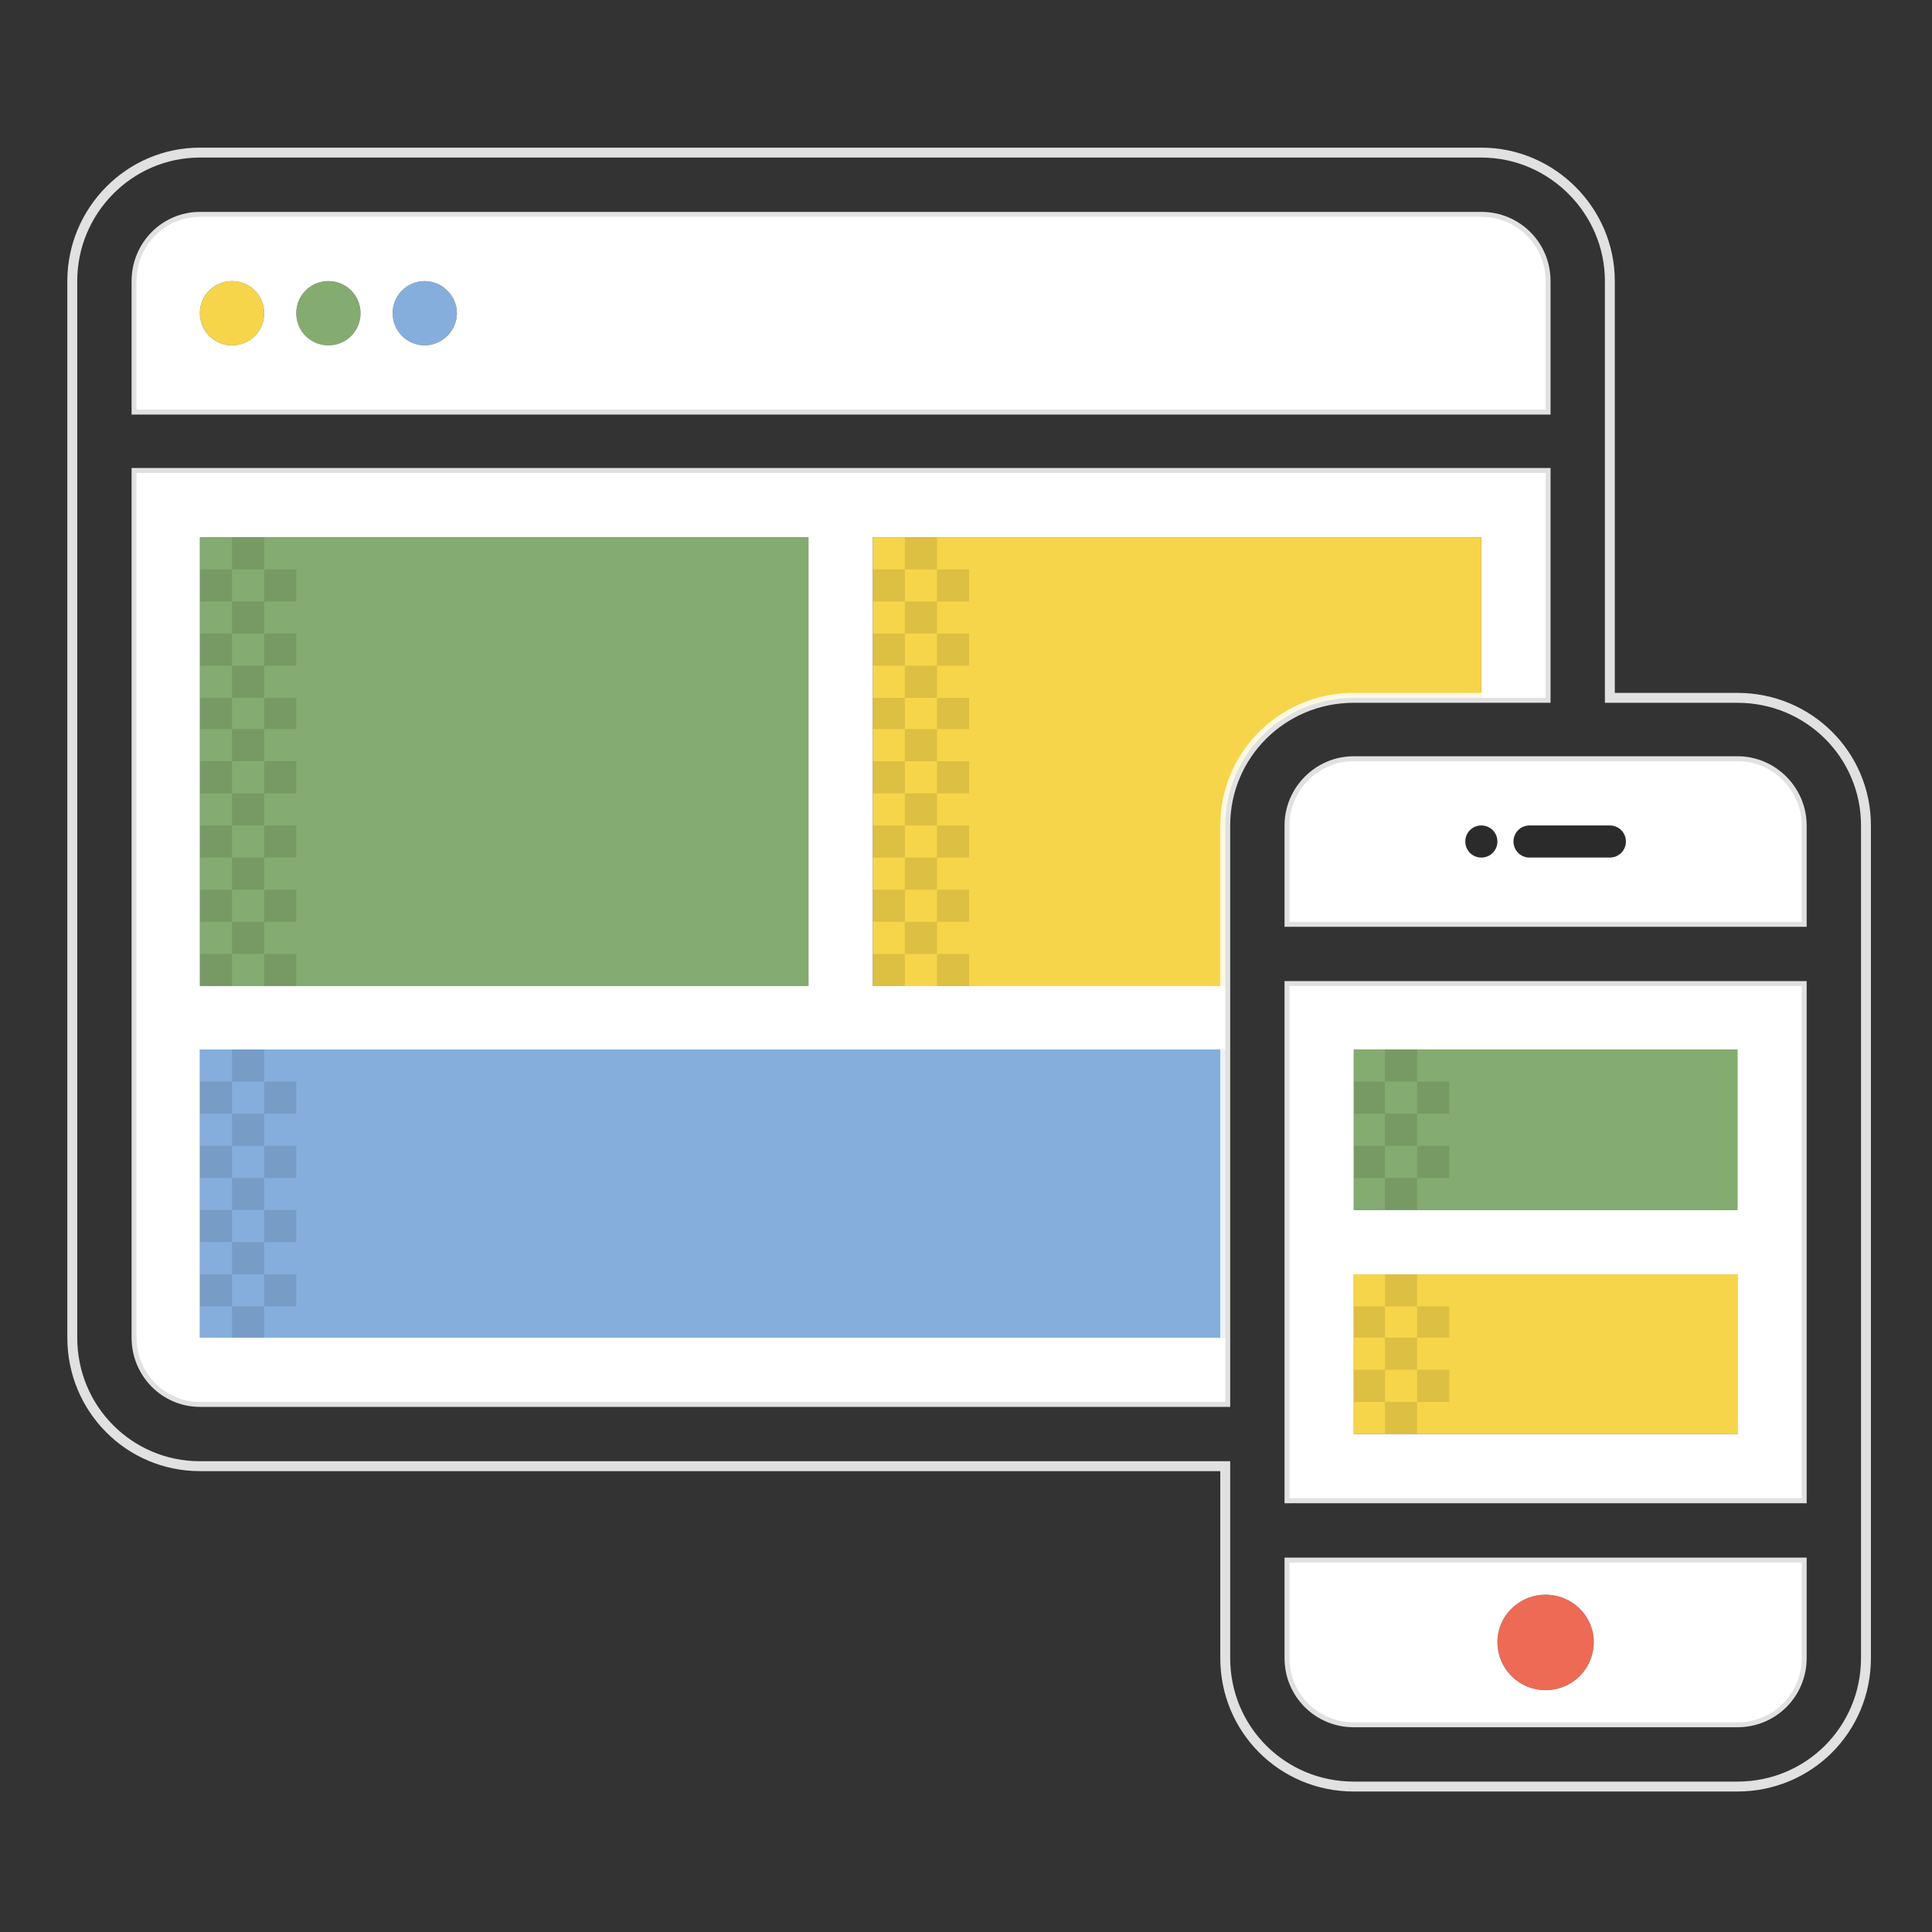 <?xml version="1.0" encoding="UTF-8" standalone="no"?>
<svg
   xmlns:dc="http://purl.org/dc/elements/1.1/"
   xmlns:cc="http://creativecommons.org/ns#"
   xmlns:rdf="http://www.w3.org/1999/02/22-rdf-syntax-ns#"
   xmlns:svg="http://www.w3.org/2000/svg"
   xmlns="http://www.w3.org/2000/svg"
   id="svg2"
   enable-background="new 0 0 64 64"
   viewBox="0 0 2165 2165"
   style="shape-rendering:geometricPrecision; text-rendering:geometricPrecision; image-rendering:optimizeQuality; fill-rule:evenodd; clip-rule:evenodd"
   version="1.1"
   height="2.165in"
   width="2.165in"
   xml:space="preserve"><rect x="0" y="0" width="2165" height="2165" fill="#333333" stroke="none"/><defs
     id="defs4"><style
       id="style6"
       type="text/css">
   
    .str0 {stroke:white;stroke-width:3;stroke-opacity:0.851}
    .fil6 {fill:none;fill-rule:nonzero}
    .fil8 {fill:#84AB70}
    .fil9 {fill:#85AEDD}
    .fil7 {fill:#F6D54A}
    .fil10 {fill:white}
    .fil1 {fill:#84AB70;fill-rule:nonzero}
    .fil3 {fill:#85AEDD;fill-rule:nonzero}
    .fil0 {fill:#ED6A55;fill-rule:nonzero}
    .fil2 {fill:#F6D54A;fill-rule:nonzero}
    .fil5 {fill:black;fill-rule:nonzero;fill-opacity:0.102}
    .fil4 {fill:black;fill-rule:nonzero;fill-opacity:0.149}
   
  </style></defs><g
     id="Layer_x0020_1"><g
       id="_787895952"><path
         id="path11"
         d="M1732 1787c-30,0 -54,24 -54,53 0,30 24,54 54,54 30,0 54,-24 54,-54 0,-29 -24,-53 -54,-53z"
         class="fil0" /><path
         id="path13"
         d="M224 1105l682 0 0 -503 -682 0 0 503zm1293 71l0 0 0 180 430 0 0 -180 -430 0z"
         class="fil1" /><path
         id="path15"
         d="M1660 782l0 -180 -682 0 0 503 395 0 0 -180c0,-79 64,-143 144,-143l143 0 0 0zm-143 646l0 0 0 179 430 0 0 -179 -430 0z"
         class="fil2" /><polygon
         id="polygon17"
         points="224,1176 224,1499 1373,1499 1373,1176 "
         class="fil3" /><path
         id="path19"
         d="M1660 925c-10,0 -18,8 -18,18 0,10 8,18 18,18 10,0 18,-8 18,-18 0,-10 -8,-18 -18,-18zm144 0l0 0 -90 0c-10,0 -18,8 -18,18 0,10 8,18 18,18l90 0c10,0 18,-8 18,-18 0,-10 -8,-18 -18,-18zm-1544 -610l0 0c-20,0 -36,16 -36,36 0,20 16,36 36,36 20,0 36,-16 36,-36 0,-20 -16,-36 -36,-36zm108 0l0 0c-20,0 -36,16 -36,36 0,20 16,36 36,36 20,0 36,-16 36,-36 0,-20 -16,-36 -36,-36zm108 0l0 0c-20,0 -36,16 -36,36 0,20 16,36 36,36 19,0 36,-16 36,-36 0,-20 -17,-36 -36,-36z"
         class="fil4" /><path
         id="path21"
         d="M224 925l0 36 36 0 0 -36 -36 0zm36 0l0 0 36 0 0 -36 -36 0 0 36zm36 -36l0 0 36 0 0 -36 -36 0 0 36zm-72 -36l0 0 0 36 36 0 0 -36 -36 0zm108 180l0 0 0 -36 -36 0 0 36 36 0zm0 72l0 0 0 -36 -36 0 0 36 36 0zm0 -144l0 0 0 -36 -36 0 0 36 36 0zm-72 108l0 0 36 0 0 -36 -36 0 0 36zm-36 -72l0 0 0 36 36 0 0 -36 -36 0zm36 0l0 0 36 0 0 -36 -36 0 0 36zm-36 108l0 0 36 0 0 -36 -36 0 0 36zm72 -431l0 0 36 0 0 -36 -36 0 0 36zm-36 -72l0 0 0 36 36 0 0 -36 -36 0zm0 108l0 0 -36 0 0 36 36 0 0 -36zm0 72l0 0 -36 0 0 35 36 0 0 -35zm72 35l0 0 0 -35 -36 0 0 35 36 0zm0 -71l0 0 0 -36 -36 0 0 36 36 0zm-72 36l0 0 36 0 0 -36 -36 0 0 36zm0 -144l0 0 -36 0 0 36 36 0 0 -36zm0 215l0 0 36 0 0 -36 -36 0 0 36zm0 -143l0 0 36 0 0 -36 -36 0 0 36zm718 395l0 0 36 0 0 -36 -36 0 0 36zm108 -144l0 0 0 -36 -36 0 0 36 36 0zm0 144l0 0 0 -36 -36 0 0 36 36 0zm0 -72l0 0 0 -36 -36 0 0 36 36 0zm-72 36l0 0 36 0 0 -36 -36 0 0 36zm-36 -72l0 0 0 36 36 0 0 -36 -36 0zm0 -144l0 0 0 36 36 0 0 -36 -36 0zm72 36l0 0 36 0 0 -36 -36 0 0 36zm-36 36l0 0 36 0 0 -36 -36 0 0 36zm-36 0l0 0 0 36 36 0 0 -36 -36 0zm36 72l0 0 36 0 0 -36 -36 0 0 36zm0 -359l0 0 -36 0 0 36 36 0 0 -36zm0 72l0 0 -36 0 0 36 36 0 0 -36zm0 72l0 0 -36 0 0 35 36 0 0 -35zm72 35l0 0 0 -35 -36 0 0 35 36 0zm0 -71l0 0 0 -36 -36 0 0 36 36 0zm-36 -72l0 0 36 0 0 -36 -36 0 0 36zm-36 108l0 0 36 0 0 -36 -36 0 0 36zm0 -72l0 0 36 0 0 -36 -36 0 0 36zm0 -108l0 0 0 36 36 0 0 -36 -36 0zm0 251l0 0 36 0 0 -36 -36 0 0 36zm-790 575l0 0 0 36 36 0 0 -36 -36 0zm36 71l0 0 36 0 0 -35 -36 0 0 35zm36 -35l0 0 36 0 0 -36 -36 0 0 36zm36 -72l0 0 0 -36 -36 0 0 36 36 0zm-72 -36l0 0 36 0 0 -36 -36 0 0 36zm72 -36l0 0 0 -36 -36 0 0 36 36 0zm-72 -36l0 0 -36 0 0 36 36 0 0 -36zm0 72l0 0 -36 0 0 36 36 0 0 -36zm0 -72l0 0 36 0 0 -36 -36 0 0 36zm0 -72l0 0 -36 0 0 36 36 0 0 -36zm0 216l0 0 36 0 0 -36 -36 0 0 36zm0 -252l0 0 0 36 36 0 0 -36 -36 0zm36 72l0 0 36 0 0 -36 -36 0 0 36zm1256 108l0 0 36 0 0 -36 -36 0 0 36zm-35 -72l0 0 0 36 35 0 0 -36 -35 0zm0 -72l0 0 0 36 35 0 0 -36 -35 0zm107 108l0 0 0 -36 -36 0 0 36 36 0zm-36 -144l0 0 -36 0 0 36 36 0 0 -36zm-36 72l0 0 0 36 36 0 0 -36 -36 0zm72 0l0 0 0 -36 -36 0 0 36 36 0zm0 323l0 0 0 -36 -36 0 0 36 36 0zm-72 -36l0 0 36 0 0 -36 -36 0 0 36zm0 72l0 0 36 0 0 -36 -36 0 0 36zm-35 -72l0 0 0 36 35 0 0 -36 -35 0zm71 -36l0 0 36 0 0 -35 -36 0 0 35zm0 -71l0 0 -36 0 0 36 36 0 0 -36zm-71 36l0 0 0 35 35 0 0 -35 -35 0z"
         class="fil5" /><path
         style="stroke-width:11.109;stroke-miterlimit:4;stroke-dasharray:none"
         id="path23"
         d="M1947 782l-143 0 0 -467c0,-79 -65,-144 -144,-144l-1436 0c-79,0 -143,65 -143,144l0 1184c0,80 64,144 143,144l1149 0 0 215c0,80 64,144 144,144l430 0c80,0 144,-64 144,-144l0 -933c0,-79 -64,-143 -144,-143l0 0zm-1794 -467l0 0c0,-40 32,-72 71,-72l1436 0c40,0 72,32 72,72l0 144 -1579 0 0 -144zm1220 610l0 0 0 646 -1149 0c-39,0 -71,-32 -71,-72l0 -969 1579 0 0 252 -215 0c-80,0 -144,64 -144,143zm646 933l0 0c0,40 -32,72 -72,72l-430 0c-40,0 -72,-32 -72,-72l0 -107 574 0 0 107zm0 -179l0 0 -574 0 0 -574 574 0 0 574zm0 -646l0 0 -574 0 0 -108c0,-39 32,-72 72,-72l430 0c40,0 72,33 72,72l0 108z"
         class="fil6 str0" /><path
         id="path25"
         d="M260 387c20,0 36,-16 36,-36 0,-20 -16,-36 -36,-36 -20,0 -36,16 -36,36 0,20 16,36 36,36z"
         class="fil7" /><path
         id="path27"
         d="M332 351c0,20 16,36 36,36 20,0 36,-16 36,-36 0,-20 -16,-36 -36,-36 -20,0 -36,16 -36,36z"
         class="fil8" /><path
         id="path29"
         d="M440 351c0,20 16,36 36,36 19,0 36,-16 36,-36 0,-20 -17,-36 -36,-36 -20,0 -36,16 -36,36z"
         class="fil9" /></g><path
       id="path31"
       d="M512 351c0,20 -17,36 -36,36 -20,0 -36,-16 -36,-36 0,-20 16,-36 36,-36 19,0 36,16 36,36zm-359 108l1579 0 0 -144c0,-40 -32,-72 -72,-72l-1436 0c-39,0 -71,32 -71,72l0 144zm251 -108c0,20 -16,36 -36,36 -20,0 -36,-16 -36,-36 0,-20 16,-36 36,-36 20,0 36,16 36,36zm-108 0c0,20 -16,36 -36,36 -20,0 -36,-16 -36,-36 0,-20 16,-36 36,-36 20,0 36,16 36,36z"
       class="fil10" /><path
       id="path33"
       d="M1732 530l-1579 0 0 969c0,40 32,72 71,72l1149 0 0 -72 -1077 0 -36 0 -36 0 0 -35 0 -36 0 -36 0 -36 0 -36 0 -36 0 -36 0 -36 0 -36 36 0 36 0 1077 0 0 -71 -287 0 -36 0 -36 0 -36 0 0 -36 0 -36 0 -36 0 -36 0 -36 0 -36 0 -36 0 -36 0 -35 0 -36 0 -36 0 -36 0 -36 0 -36 36 0 36 0 610 0 0 180 72 0 0 -252zm-826 72l0 503 -574 0 -36 0 -36 0 -36 0 0 -36 0 -36 0 -36 0 -36 0 -36 0 -36 0 -36 0 -36 0 -35 0 -36 0 -36 0 -36 0 -36 0 -36 36 0 36 0 610 0z"
       class="fil10" /><path
       id="path35"
       d="M2019 1105l-574 0 0 574 574 0 0 -574zm-431 71l359 0 0 180 -359 0 -36 0 -35 0 0 -36 0 -36 0 -36 0 -36 0 -36 35 0 36 0zm0 252l359 0 0 179 -359 0 -36 0 -35 0 0 -36 0 -36 0 -36 0 -35 0 -36 35 0 36 0z"
       class="fil10" /><path
       id="path37"
       d="M1445 1033l574 0 0 -108c0,-39 -32,-72 -72,-72l-430 0c-40,0 -72,33 -72,72l0 108zm377 -90c0,10 -8,18 -18,18l-90 0c-10,0 -18,-8 -18,-18 0,-10 8,-18 18,-18l90 0c10,0 18,8 18,18zm-162 -18c10,0 18,8 18,18 0,10 -8,18 -18,18 -10,0 -18,-8 -18,-18 0,-10 8,-18 18,-18z"
       class="fil10" /><path
       id="path39"
       d="M2019 1751l-574 0 0 107c0,40 32,72 72,72l430 0c40,0 72,-32 72,-72l0 -107zm-287 36c30,0 54,24 54,53 0,30 -24,54 -54,54 -30,0 -54,-24 -54,-54 0,-29 24,-53 54,-53z"
       class="fil10" /></g></svg>